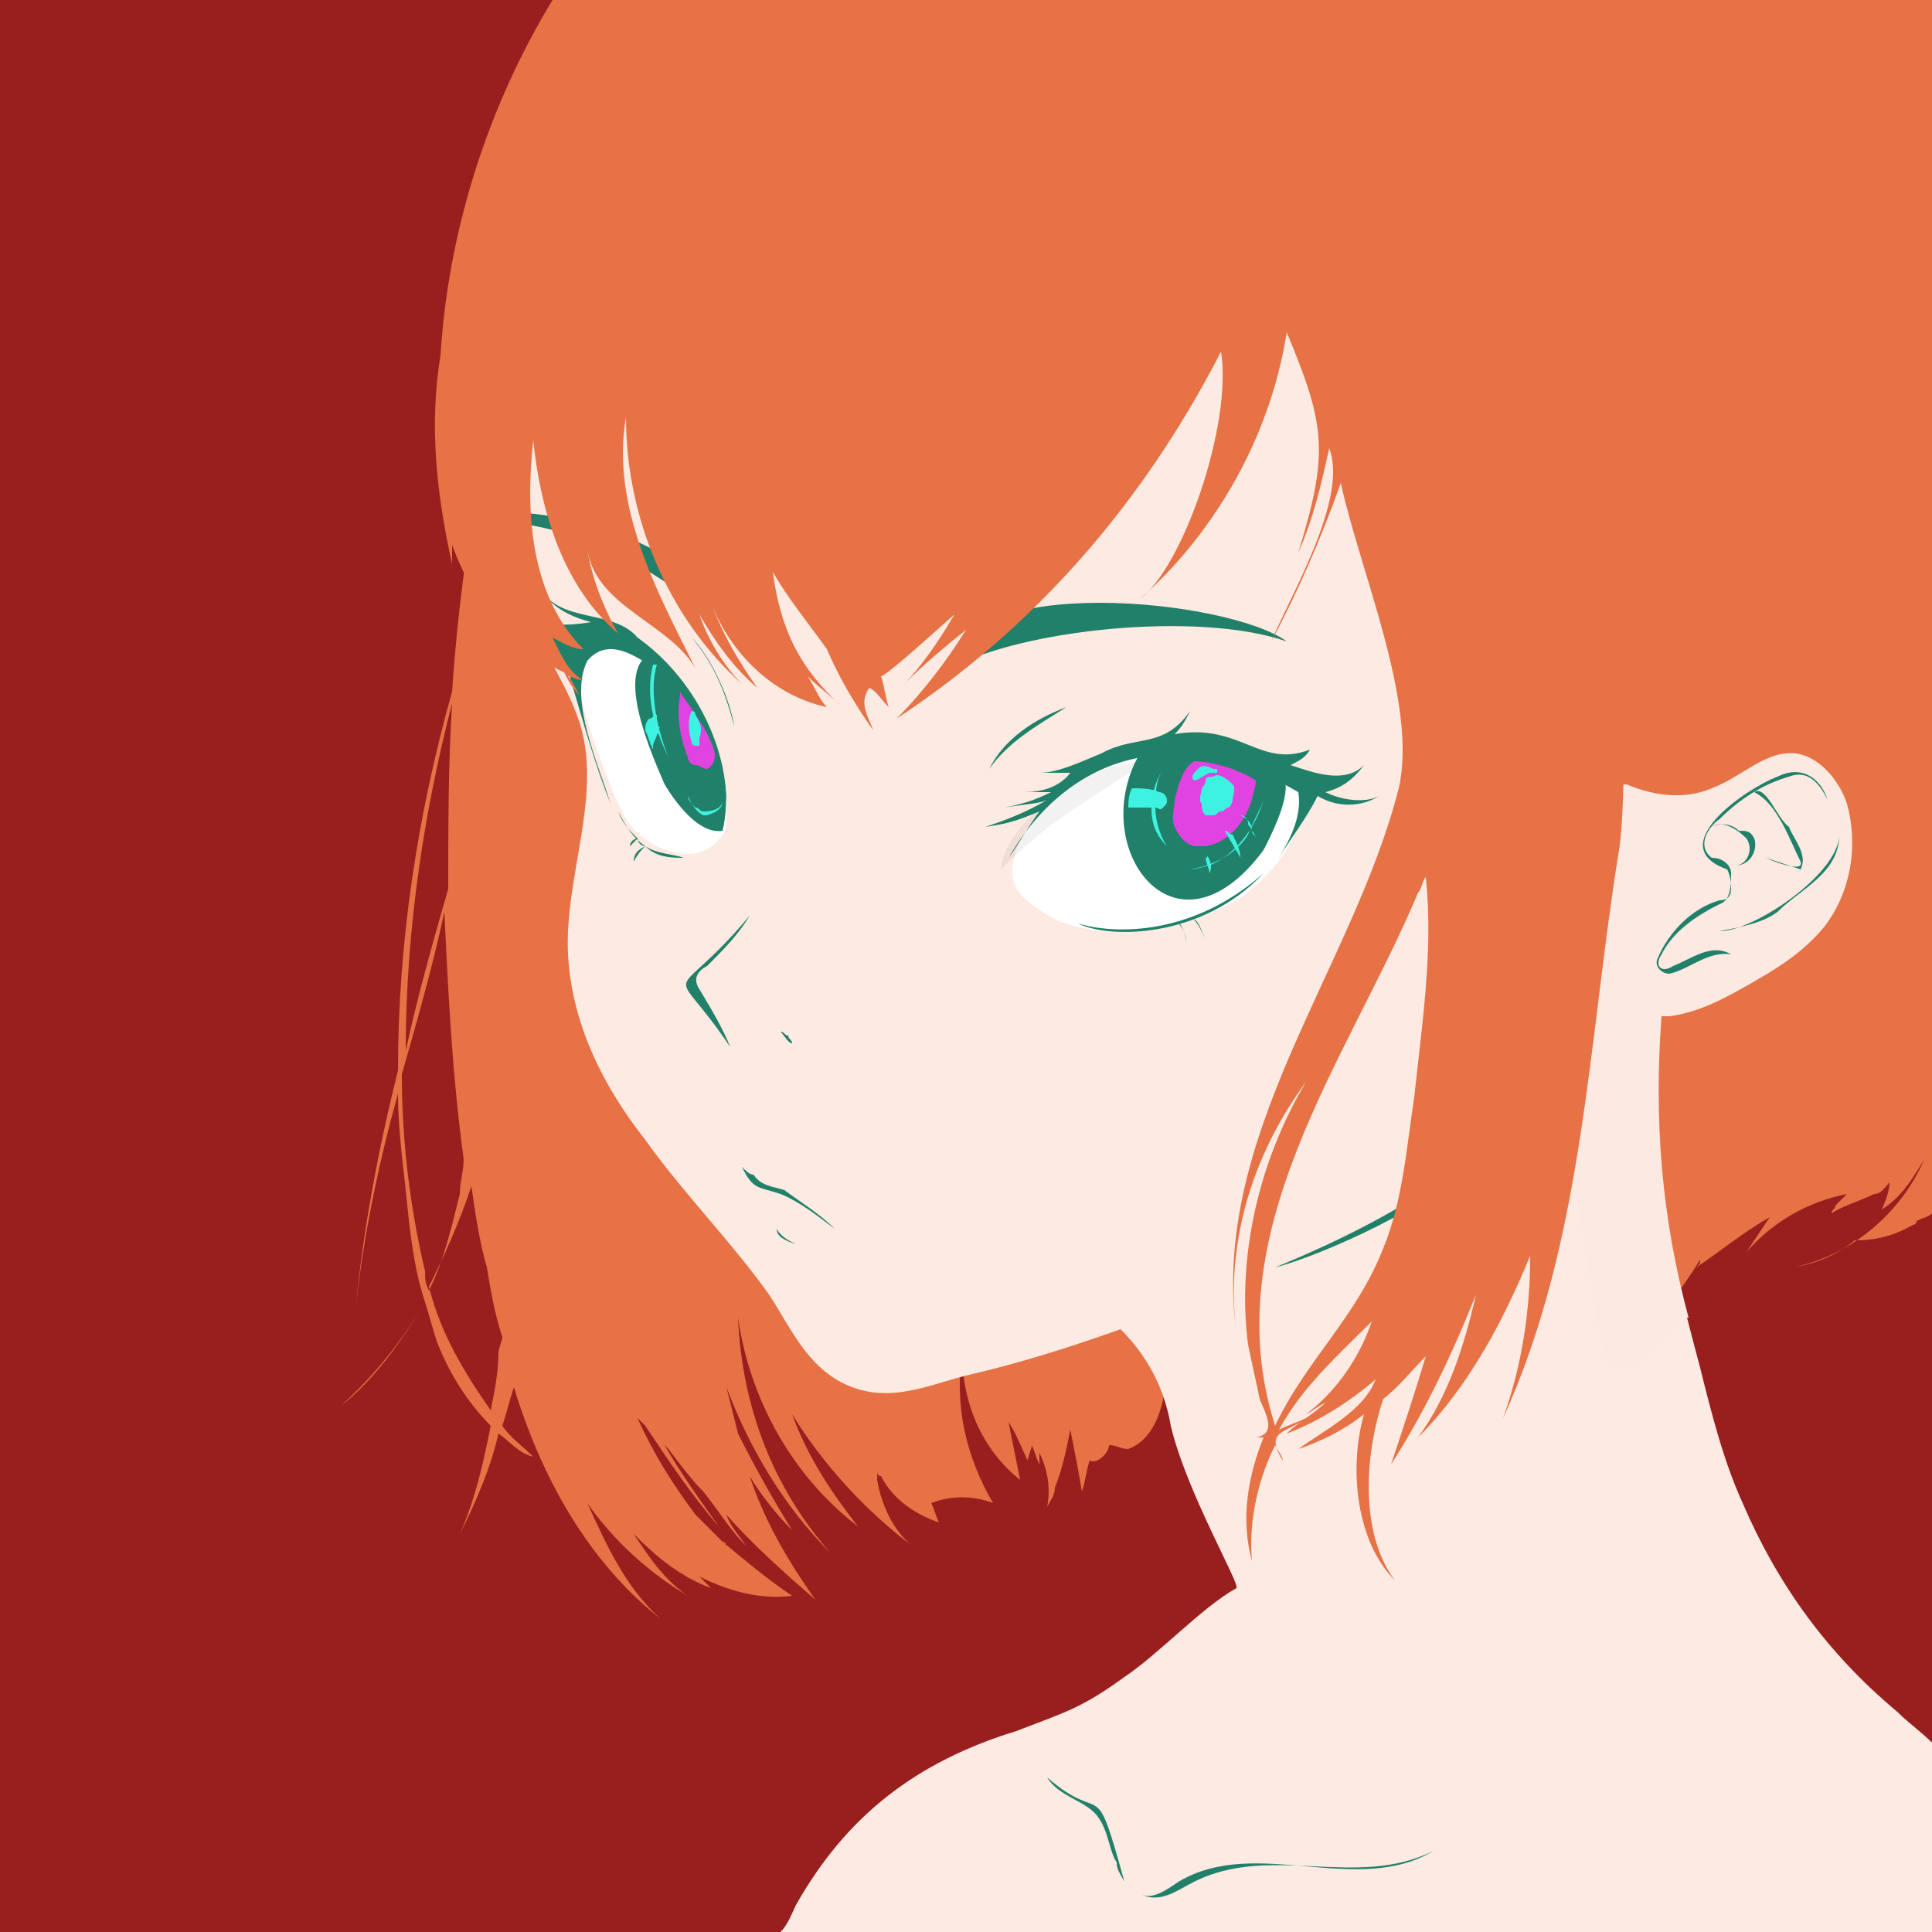 <svg xml:space="preserve" style="enable-background:new 0 0 50 50;" viewBox="0 0 50 50" y="0px" x="0px" xmlns:xlink="http://www.w3.org/1999/xlink" xmlns="http://www.w3.org/2000/svg" id="レイヤー_1" version="1.1">
<style type="text/css">
	.st0{fill:#991F1F;}
	.st1{fill:#E67245;}
	.st2{fill:none;}
	.st3{fill:#FDEAE2;}
	.st4{fill:#FFFFFF;}
	.st5{opacity:5.100000e-02;fill:#040000;enable-background:new    ;}
	.st6{fill:#FCE9E1;}
	.st7{fill:#208069;}
	.st8{fill:#E043E0;}
	.st9{fill:#3DF2E0;}
	.st10{opacity:7.060000e-02;fill:#040000;enable-background:new    ;}
</style>
<path d="M0,0h50v50H0V0z" class="st0" id="レイヤー_20"></path>
<path d="M13.1,9c-0.7,2.9-1.2,5.9-1.4,8.9c-0.9,3.2-1.4,6.5-1.4,9.8c-0.5,2-0.9,4.1-1.1,6.2
	c0.2-1.9,0.6-3.8,1.1-5.6c0,0.8,0.1,1.6,0.2,2.5c0.1,1,0.2,2,0.5,2.9c-0.6,1-1.3,1.9-2.2,2.7c0.9-0.7,1.6-1.7,2.2-2.7
	c0.1,0.3,0.2,0.7,0.3,1c0.3,0.8,0.8,1.6,1.4,2.2c-0.2,1-0.4,1.9-0.8,2.8c0.4-0.8,0.8-1.7,1-2.6c0.3,0.2,0.5,0.5,0.9,0.6
	c-0.3-0.3-0.6-0.5-0.8-0.8c0.1-0.3,0.2-0.7,0.3-1c0.7,2.3,1.9,4.5,3.8,6c-0.9-0.8-1.4-1.9-1.9-3c0.7,1,1.6,1.8,2.6,2.4
	c-0.6-0.4-1-1-1.4-1.6c0.6,0.6,1.2,1.1,2,1.4c-0.1-0.1-0.2-0.2-0.3-0.3c0.8,0.4,1.6,0.6,2.4,0.5c-0.6-0.4-1.2-0.9-1.8-1.4
	c0,0,0.1,0,0.1,0.1c-0.3-0.3-0.5-0.5-0.8-0.8c-0.6-0.8-1.1-1.6-1.5-2.5c0.1,0.1,0.2,0.2,0.2,0.2c0.6,0.9,1.2,1.8,1.9,2.6
	c-0.5-0.7-1-1.4-1.4-2.1l0.1,0.1c0.3,0.4,0.6,0.8,0.9,1.1c0.4,0.5,0.7,1,1.1,1.4c-0.2-0.3-0.4-0.5-0.5-0.8c0.7,0.8,1.5,1.5,2.3,2.2
	c-0.7-1-1.3-2-1.7-3.2c0.3,0.5,0.7,1,1.1,1.4c-0.5-0.8-1-1.7-1.4-2.5c-0.1-0.4-0.2-0.8-0.3-1.2c0.6,1.6,1.5,3.1,2.7,4.3
	c-1.5-1.7-2.3-3.8-2.4-6.1c0.3,2.1,1.4,4.1,3.1,5.4c-0.7-0.9-1.3-1.8-1.7-2.9c0.8,1.3,1.9,2.5,3.1,3.4c-0.5-0.4-0.8-1.1-0.9-1.7
	v-0.2c0,0,0,0.1,0.1,0.1c0.3,0.6,0.9,1,1.5,1.2c-0.1-0.2-0.1-0.3-0.2-0.5c0.5-0.2,1.1-0.2,1.6,0c-0.7-1.2-1-2.5-0.8-3.9
	c0,1.3,0.5,2.5,1.5,3.3c-0.1-0.5-0.2-1-0.3-1.5c0.2,0.3,0.3,0.6,0.5,1c0-0.1,0.1-0.3,0.1-0.4c0.1,0.2,0.1,0.3,0.2,0.5
	c0-0.1,0-0.2,0-0.3c0.2,0.4,0.3,0.9,0.2,1.4c0.1-0.2,0.2-0.3,0.2-0.5l0,0l0,0c0.2-0.5,0.3-1,0.4-1.5c0.1,0.5,0.2,1,0.3,1.6
	c0.1-0.3,0.1-0.5,0.2-0.8c0.2,0.1,0.5-0.2,0.5-0.4c0.2,0,0.3,0.1,0.5,0.1c0.8-0.3,1-1.4,1-2.3C30.8,33.1,13.1,8.9,13.1,9z
	 M11.7,18.2c-0.1,1.6-0.1,3.2-0.1,4.8c-0.4,1.4-0.8,2.8-1.1,4.2C10.5,24,11,20.9,11.7,18.2z M10.4,27.8c0.4-1.4,0.8-2.8,1.1-4.2
	c0.1,2.1,0.2,4.2,0.5,6.4c0,0.3-0.1,0.6-0.1,0.9c-0.2,0.8-0.4,1.7-0.8,2.5C11,33.2,11,33.1,11,32.9C10.6,31.2,10.4,29.5,10.4,27.8z
	 M12.9,35c0,0.5-0.1,1-0.2,1.5c-0.7-1-1.3-2-1.6-3.2c0.4-0.8,0.8-1.7,1.1-2.6c0.1,0.7,0.2,1.4,0.4,2.1c0.1,0.6,0.2,1.2,0.4,1.8
	C13,34.7,12.9,34.9,12.9,35z" class="st1" id="奥の髪"></path>
<g id="ベース肌色">
	<path d="M20.6,49.3c1.3-2.3,3-3.7,5.7-4.5c1.3-0.5,1.7-0.6,2.8-1.4c0.9-0.6,2.1-1.8,2.9-2.3c0.1,0-1.3-2.5-1.7-4.2
		c-0.2-1.1-0.8-1.9-1.3-2.5c-1.4,0.5-2.7,0.8-4,1.2c-0.9,0.2-1.8,0.6-2.6,0.4c-1.5-0.3-1.9-1.6-2.5-2.5c-1-1.5-2.2-2.6-3.2-4
		s-1.9-3.1-2-4.8c-0.1-2,0.9-4.1,0.3-6c-0.5-1.8-2-3.2-2.2-5.1c-0.2-3.1-0.2-5.5,0.9-8.8c0.5-1.5,1.2-2.8,2.5-4.6
		c0,0,0.1-0.1,0.2-0.2H0v50h20.3C20.4,49.8,20.5,49.5,20.6,49.3z" class="st2"></path>
	<path d="M13.7,4.8c-1.1,3.3-1.1,5.7-0.9,8.8c0.1,1.9,1.6,3.3,2.2,5.1c0.6,1.9-0.4,4-0.3,6c0.1,1.8,0.9,3.4,2,4.8
		c1,1.4,2.2,2.6,3.2,4c0.6,0.9,1.1,2.2,2.5,2.5c0.9,0.2,1.8-0.2,2.6-0.4c1.3-0.3,2.6-0.7,4-1.2c0.5,0.5,1.1,1.3,1.3,2.5
		c0.4,1.7,1.8,4.1,1.7,4.2c-0.9,0.5-2,1.7-2.9,2.3c-1.1,0.8-1.5,0.9-2.8,1.4c-2.6,0.8-4.4,2.2-5.7,4.5c-0.1,0.2-0.2,0.5-0.4,0.7H50
		v-4.9c-0.3-0.3-0.6-0.5-0.9-0.8c-1.8-1.5-3.1-3.3-4-5.4c-0.5-1.1-0.8-2.3-1.1-3.5c-0.8-3-1.6-6.2-1.1-9.3c0.3,0,0.7,0,1,0
		c0.3-0.1,0.5,0,1-0.6c0.4-0.4,0.7-0.3,1-0.5s0.3-0.2,0.7-0.6s1.7-2.1,1.3-3.3c0.6-0.6,1.3-1.3,2-2.1V0H16.4l-0.2,0.2
		C14.8,2,14.2,3.2,13.7,4.8z" class="st3"></path>
	<path d="M26.7,21.3c-0.3,0.4-0.5,0.8-0.5,1.3c0,0.3,0.2,0.6,0.5,0.8s0.5,0.4,0.9,0.5c0.3,0.1,0.7,0.2,1,0.2
		c0.2,0,1,0,2-0.2c0.6-0.2,1.2-0.5,1.4-0.6c0.9-0.6,1.6-1.5,1.8-2.6c0-0.1,0-0.1,0-0.2s-0.1-0.1-0.1-0.2c-0.8-0.7-2-1-3.1-1
		c-0.8,0-1.6,0.1-2.2,0.5C27.6,20.2,27.1,20.7,26.7,21.3z" class="st4"></path>
	<path d="M25.9,22.5c0.6-0.6,1.3-1.2,2.1-1.7c0.6-0.4,1.2-0.8,1.8-1.1c-0.7,0-1.4,0.2-2,0.6c-0.1,0.1-0.2,0.1-0.3,0.2
		C26.7,21,26,21.7,25.9,22.5z" class="st5"></path>
	<path d="M15.4,16.6c-0.1-0.1-0.5,0.2-0.5,0.3c-0.1,0.1,0,0.3,0,0.5c0.2,1.1,0.6,2.2,1,3.2c0.1,0.2,0.2,0.4,0.3,0.6
		c0.3,0.5,1,0.9,1.6,0.9c0.4,0,0.7-0.2,0.9-0.5c0.1-0.1,0.1-0.3,0.1-0.5s0-0.4,0-0.6s-0.1-0.7-0.2-0.9c-0.1-0.3-0.6-1.3-0.7-1.5
		s-0.6-0.8-0.7-0.8c-0.3-0.2-0.6-0.5-0.9-0.6C16,16.6,15.6,16.5,15.4,16.6z" class="st4"></path>
</g>
<path d="M42.2,34.6c0.8-0.5,1.3-1.2,1.8-2c0,0.1,0,0.1-0.1,0.2c0.6-0.4,1.2-0.9,1.9-1.3
	c-0.2,0.3-0.4,0.6-0.6,0.9c0.7-0.8,1.6-1.3,2.6-1.5c-0.1,0.1-0.2,0.2-0.3,0.3c0,0.1-0.1,0.1-0.1,0.2c0.3-0.2,0.7-0.3,1.1-0.5
	c0.2,0,0.3-0.2,0.4-0.3c0,0.2-0.1,0.5-0.2,0.7c0.5-0.3,0.8-0.8,1.1-1.3c-0.6,1.4-1.9,2.5-3.4,2.8c0.6-0.1,1.1-0.3,1.6-0.7
	c0.5,0,1-0.1,1.5-0.4l0,0c0,0,0.1,0,0.1-0.1c0.2-0.1,0.3-0.1,0.4-0.2V0H38.1C38.1,0,42.2,34.2,42.2,34.6z" class="st1" id="側面_x3001_後髪_1_"></path>
<g id="耳">
	<path d="M47.8,20.8c-0.2-0.6-0.7-1.2-1.3-1.3c-0.8-0.1-1.4,0.6-2.2,0.9c-0.7,0.3-1.5,0.2-2.2-0.1
		c-3.4,0.1-0.7,14.8-0.5,14.9c0.3,0.3,0.8,0.1,1.1-0.2s0.6-0.9,1-0.9C43,31.5,42.8,29,43,26.3c0,0,0.1,0,0.2,0
		c0.8-0.1,1.5-0.5,2.2-0.9s1.3-0.8,1.8-1.4C47.9,23.1,48.1,21.9,47.8,20.8z" class="st6"></path>
	<path d="M28.9,48.2c0,0.2,0.1,0.3,0.2,0.5c-0.8-2.9-0.5-1.4-2-2.7c0.3,0.5,1,0.6,1.3,1C28.7,47.4,28.7,47.9,28.9,48.2z
		 M37.1,47.9c-2,1.2-4.6-0.4-6.6,0.8c-0.3,0.2-0.7,0.5-1,0.3c0.5,0.3,1-0.1,1.4-0.3C32.9,47.7,35.1,48.9,37.1,47.9z M29.5,19.5
		c-1.4,2.4,0.9,5.6,3.2,2.5c0.1-0.2,0.8-1.5,0.5-1.9C32.2,19.4,30.8,19.3,29.5,19.5z M16.7,17c-0.7,0.6,0.2,2.6,0.5,3.3
		c0.3,0.5,0.9,1.3,1.5,1.2C19.1,19.8,18.1,18,16.7,17C16.7,16.9,16.7,16.9,16.7,17z" class="st7"></path>
	<path d="M35.7,20.6c-0.4,0.2-1,0.1-1.4-0.1c0.4-0.1,0.7-0.3,1-0.7c-0.5,0.5-1.3,0.2-1.9,0c0.2-0.1,0.4-0.2,0.5-0.4
		c-1.3,0.5-1.8-0.7-3.5-0.4c0.2-0.2,0.3-0.4,0.4-0.6c-0.7,1-1.4,0.6-2.3,1.1C28,19.7,27.4,20,26.9,20c0.3,0,0.5,0,0.8,0
		c-0.3,0.4-0.8,0.5-1.2,0.5c0.3,0,0.5,0,0.7,0c-0.4,0.2-0.7,0.3-1.2,0.4c0.6-0.1,0.9-0.1,1.1-0.2c-0.5,0.3-1,0.5-1.6,0.7
		c0.7-0.1,0.9-0.2,1.4-0.4c-0.3,0.4-0.5,0.8-0.8,1.2l0,0c1.7-2.9,4.6-3.4,7.5-1.7c0.1,0.6-0.2,1.2-0.5,1.7c0.3-0.5,0.7-1,1-1.6
		C34.6,20.9,35.2,20.9,35.7,20.6z M32.7,22.6c-1.8,1.6-3.8,1.6-4.8,1.3C28.7,24.3,31.1,24.3,32.7,22.6z" class="st7"></path>
	<path d="M30.9,23.8c0.1,0.1,0.2,0.3,0.3,0.5C31.1,24.1,31,23.8,30.9,23.8z M30.5,23.9c0.1,0.1,0.2,0.3,0.2,0.5
		C30.7,24.3,30.6,23.9,30.5,23.9z M16.5,16.5c-0.6-0.7-1.8-0.4-2.4-1.1c0.3,0.4,0.8,0.6,1.2,0.7c-0.6,0.1-1.1,0.1-1.7-0.1
		c0.4,0.2,0.8,0.3,1.1,0.3c-0.4,0-0.8,0-1.2-0.1c0.3,0.2,0.7,0.3,1.1,0.3c-0.2,0-0.5,0-0.7,0c0.4,0.3,0.8,0.7,0.9,1.2
		c0.3,1,0.6,2.1,1,3.1c-0.3-1-1.1-2.7-0.6-3.7c0.6-0.7,1.4,0,1.9,0.3c0.9,0.9,1.6,2.1,1.7,3.4C18.8,19.2,17.9,17.5,16.5,16.5z
		 M16.7,21.9c-0.3-0.2-0.5-0.5-0.7-0.9c0.1,0.3,0.3,0.5,0.5,0.7c-0.1,0.1-0.1,0.1-0.2,0.2c0-0.1,0.1-0.2,0.2-0.2
		C16.5,21.8,16.6,21.9,16.7,21.9c-0.2,0.1-0.3,0.2-0.3,0.4C16.5,22.1,16.6,22,16.7,21.9c0.3,0.3,0.7,0.3,1,0.3
		C17.4,22.1,17,22.1,16.7,21.9z M25.6,19.9c0.4-0.8,1.2-1.3,2-1.6C26.8,18.8,26.1,19.2,25.6,19.9z M17.9,16.5c0.5,0.5,1,1.6,1.1,2.3
		C18.8,18,18.5,17.2,17.9,16.5z M24.6,17.3c0.2-2.5,7.2-1.8,8.7-0.7C31,15.8,26.4,16.3,24.6,17.3z M18.1,15.6
		c0.2-1.5-4.9-2.9-5.8-2.1c2-0.1,3.9,0.8,5.4,1.9C17.9,15.6,18,15.6,18.1,15.6z M18.3,25c0.4-0.4,0.8-0.8,1.1-1.3
		c-2.1,2.5-2.1,1-0.5,3.4c-0.2-0.5-0.5-1-0.8-1.5C17.9,25.3,18.1,25.1,18.3,25z M20.4,26.8c-0.1,0-0.1-0.1-0.2-0.1
		c0.1,0.1,0.2,0.3,0.3,0.3C20.5,26.9,20.4,26.9,20.4,26.8z M19.2,30.2c0.3,0.6,0.4,0.5,1,0.7c0.5,0.2,1,0.6,1.4,0.9
		c-0.4-0.4-0.9-0.7-1.3-1c-0.3-0.1-0.6-0.1-0.8-0.4C19.4,30.4,19.3,30.3,19.2,30.2z M20.1,31.8c0.1,0.2,0.3,0.3,0.5,0.4
		C20.3,32.1,20.1,32,20.1,31.8z M37.8,30.2c-1.5,1.1-3.1,1.9-4.8,2.6C34.2,32.5,37.3,31.1,37.8,30.2z M47.3,20.7
		c-0.2-0.6-0.7-0.9-1.3-0.6c-0.8,0.3-3,1.8-1.3,2.4c0.1,0.2,0.1,0.4,0.1,0.5c0,0.2-0.1,0.3-0.3,0.3c-0.7,0.2-1.3,0.8-1.6,1.5
		c-0.1,0.2,0.1,0.4,0.3,0.4c0.5-0.1,1-0.6,1.6-0.5c-0.5-0.3-1,0.1-1.5,0.3c-0.3,0.2-0.5,0-0.3-0.3c0.3-0.6,0.9-1,1.5-1.3
		c0.3-0.1,0.3-0.5,0.3-0.8c0-0.2-0.2-0.4-0.5-0.4c-0.4-0.3-0.1-0.8,0.2-1c0.5-0.5,1.1-0.9,1.8-1.1C46.8,19.9,47.1,20.3,47.3,20.7" class="st7"></path>
	<path d="M45.4,20.5c0.6,0.3,0.9,1.2,1.2,1.8c0.1,0.3-0.7,0-0.9-0.1c0.3,0.1,0.6,0.2,0.9,0.3c0.2-0.4-0.2-0.8-0.3-1.1
		C46,21.2,45.7,20.3,45.4,20.5z M44.3,21.4c0.3-0.2,0.7,0.1,0.9,0.3c0.2,0.3,0,0.7-0.3,0.7c0.4,0,0.6-0.4,0.5-0.7
		c-0.1-0.2-0.2-0.2-0.4-0.2C44.8,21.3,44.5,21.3,44.3,21.4z" class="st7"></path>
	<path d="M44.5,24.1c0.5-0.1,1.1-0.2,1.5-0.5c0.6-0.6,1.6-1,1.6-2C47.6,22.6,45.4,24.1,44.5,24.1z" class="st7"></path>
	<path d="M31.9,19.9c-0.3-0.1-0.7-0.2-1-0.2c-0.3,0.2-0.4,0.6-0.5,1c0,0.2-0.1,0.5,0,0.7s0.2,0.4,0.5,0.5
		c0.1,0,0.2,0,0.3,0c0.6-0.1,1-0.6,1.2-1.2c0-0.1,0.1-0.3,0.1-0.5C32.2,20,32.1,20,31.9,19.9z M18,18.5c-0.1-0.2-0.3-0.4-0.4-0.6
		c0,0,0,0,0,0.1c-0.1,0.5,0,1.1,0.2,1.6c0,0.1,0.1,0.2,0.2,0.2s0.2,0.1,0.3,0.1c0.2-0.1,0.2-0.3,0.2-0.4l0,0
		C18.4,19.1,18.2,18.8,18,18.5z" class="st8"></path>
	<path d="M31.4,20.1c-0.1,0-0.2,0-0.2,0.1s-0.1,0.2-0.1,0.2c0,0.1-0.1,0.3,0,0.4c0,0.1,0,0.2,0.1,0.3c0.1,0,0.1,0,0.2,0
		s0.1-0.1,0.2-0.1s0.1-0.1,0.2-0.1c0,0,0.1-0.1,0.1-0.2s0.1-0.3,0-0.4C31.7,20.1,31.5,20,31.4,20.1z M30.9,20.2
		c-0.1-0.1,0-0.2,0.1-0.3c0.1-0.1,0.2-0.1,0.4,0c0,0,0,0,0.1,0V20c0,0-0.1,0-0.2,0C31.1,20.1,31,20.2,30.9,20.2z M18,18.5
		c0,0,0-0.1-0.1-0.1c-0.1,0.2-0.1,0.5,0,0.8c0,0,0,0.1,0.1,0.1h0.1v-0.1v-0.1C18.2,18.8,18.1,18.7,18,18.5z M31.7,21.5
		c0.1,0.2,0.3,0.5,0.4,0.7c0-0.2-0.1-0.4-0.2-0.6C31.8,21.6,31.8,21.5,31.7,21.5L31.7,21.5L31.7,21.5z M32.1,21.1
		c0.1,0,0.2,0.1,0.2,0.2s0.1,0.1,0.1,0.2s0.1,0.1,0.1,0.2c0-0.1-0.1-0.2-0.1-0.2C32.4,21.3,32.3,21.2,32.1,21.1
		C32.2,21.1,32.1,21.1,32.1,21.1z M31.2,22.2c0,0.1,0.1,0.3,0.1,0.4c0.1-0.2,0-0.4-0.1-0.5C31.2,22.1,31.3,22.2,31.2,22.2z" class="st9"></path>
	<path d="M32.7,20.7c-0.1,0.3-0.3,0.6-0.4,0.9c-0.3,0.5-0.9,0.8-1.5,0.9c0.2,0,0.4-0.1,0.5-0.1
		C32,22.1,32.5,21.4,32.7,20.7z M30.1,19.9c-0.2,0.3-0.3,0.7-0.3,1c0,0.4,0.1,0.7,0.4,1c-0.2-0.3-0.3-0.7-0.3-1S29.9,20.2,30.1,19.9
		z M18.7,20.7c0,0.2-0.2,0.3-0.5,0.3c-0.1,0-0.1-0.1-0.2-0.1c-0.1-0.1-0.2-0.2-0.2-0.3c0.1,0.2,0.2,0.4,0.4,0.5h0.1l0,0
		C18.6,21,18.7,20.9,18.7,20.7z M17,18.8c0-0.1,0-0.2,0-0.3c-0.1,0-0.1,0.1-0.2,0.1c-0.1,0.1-0.1,0.2-0.1,0.3
		c0.1,0.2,0.1,0.3,0.2,0.5v-0.1c0-0.1,0.1-0.2,0.1-0.3C17,19,17.1,19,17,18.8C17.1,18.9,17.1,18.8,17,18.8
		C17.1,18.8,17.1,18.8,17,18.8z" class="st9"></path>
	<path d="M29.5,20.9c-0.1,0-0.3,0-0.3,0c0-0.4,0.1-0.5,0.1-0.5c0.2,0,0.5,0,0.7,0.1c0.1,0,0.2,0.1,0.2,0.2
		s0,0.1-0.1,0.2s-0.1,0-0.2,0C29.7,20.9,29.5,20.9,29.5,20.9z M16.9,17.2c-0.1,0.4-0.2,1.2,0.4,2.4c0,0-0.6-1.4-0.3-2.4H16.9z" class="st9"></path>
</g>
<path d="M28.7,47.7L28.7,47.7L28.7,47.7z" class="st10" id="シャドウ"></path>
<path d="M11.4,9.2c-0.3,1.8-0.1,3.6,0.3,5.4v-0.5c0.5,1.4,1.5,2.7,2.9,3.3c0.1,0.2,0.2,0.4,0.4,0.6
	c-0.1-0.2-0.2-0.4-0.3-0.5c0.1,0,0.2,0.1,0.4,0.1c-0.4-0.2-0.6-0.7-0.8-1.1c0.2,0.1,0.5,0.3,0.8,0.3c-1.4-1.4-1.5-3.6-1.3-5.4
	c0.2,1.9,0.8,3.8,2.2,5c-0.4-0.7-0.7-1.5-0.8-2.2c0.2,1.5,2.1,1.9,2.8,3.1c-1-2-2.2-4.2-1.8-6.5c0,2.6,1.1,5.2,3,6.9
	c-0.5-0.5-0.9-1.2-1.1-1.8c0.4,0.7,0.9,1.4,1.5,1.9c-0.5-0.7-0.9-1.4-1.2-2.2c0.5,1.3,1.6,2.4,3,2.7c-0.2-0.2-0.3-0.5-0.5-0.8
	c0.3,0.3,0.6,0.5,0.9,0.8c-1.1-1-1.6-2-1.8-3.5c0.4,0.7,0.9,1.3,1.4,2c0.3,0.7,0.7,1.4,1.2,2.1c-0.1-0.3-0.4-0.7-0.1-1.1
	c0.2,0.1,0.3,0.3,0.5,0.5c-0.1-0.3-0.1-0.5-0.2-0.8c0.1,0,0.9-0.7,1.9-1.6c-0.4,0.7-0.9,1.4-1.3,1.8c0.5-0.5,1.1-1,1.6-1.4
	c-0.5,0.8-1.1,1.6-1.8,2.3c4.1-2.7,6.7-6.2,8.4-9.5c0.3,1.9-1,5.6-2.1,6.4c0.1-0.1,3.1-2.5,3.8-6.9c1,2.4,1.1,3.1,0.3,5.7
	c0.4-0.9,0.6-1.8,0.8-2.7c0.5,1.3-1,3.8-1.5,5c0.7-1.3,1.3-2.7,1.8-4.1c0.5,2.3,2,5.7,1.5,7.9c-1.2,4.7-4.9,9-4.2,14.1
	c-0.3-2.3,0.4-4.6,1.8-6.5c-1.2,2-1.8,4.5-1.5,6.8c0.1,0.5,0.2,0.9,0.3,1.4c0.1,0.3,0.5,0.9-0.1,1c0.1,0,0.2,0,0.2,0
	c-0.4,1-0.6,2.1-0.3,3.2c-0.1-1.1,0.2-2.2,0.6-3c0.1,0.2,0.2,0.3,0.2,0.4c-0.5-0.8,0.1-0.7,0.6-1.1c-0.2,0.1-0.5,0.2-0.7,0.3
	c0.6-1.1,1.5-1.9,2.4-2.8c-0.3,0.9-0.9,1.8-1.7,2.4c0.2-0.1,0.3-0.2,0.5-0.3c-0.3,0.3-0.7,0.5-1,0.8c0.8-0.3,1.6-0.8,2.3-1.4
	c-0.3,0.8-1.3,1.3-2,1.8c0.6-0.2,1.2-0.5,1.7-0.9c-0.4,1.4-0.2,3.3,0.8,4.3c-0.9-1.2-0.8-3.2-0.3-4.7c0.4-0.3,0.7-0.7,1.1-1.1
	c-0.3,1-0.6,1.9-0.9,2.8c0.9-1.4,1.6-2.9,2.2-4.4c-0.3,1.3-0.7,2.6-1.5,3.7c1.3-1.3,2.2-3,2.9-4.7c0,1.4-0.2,2.8-0.7,4.2l0,0
	c2.1-4.6,2.2-9.8,3-14.7c0.5-3.2-0.6-22-0.6-22h-27C12.6,2.8,11.6,6,11.4,9.2z M36.7,23.1c0.1-0.1,0.1-0.3,0.2-0.4
	c0.2,1.9-0.1,3.8-0.3,5.7c-0.2,1.3-0.3,2.7-0.8,3.9c-0.7,1.8-2,2.9-2.8,4.6C31.4,31.9,34.9,27.4,36.7,23.1z" class="st1"></path>
</svg>
